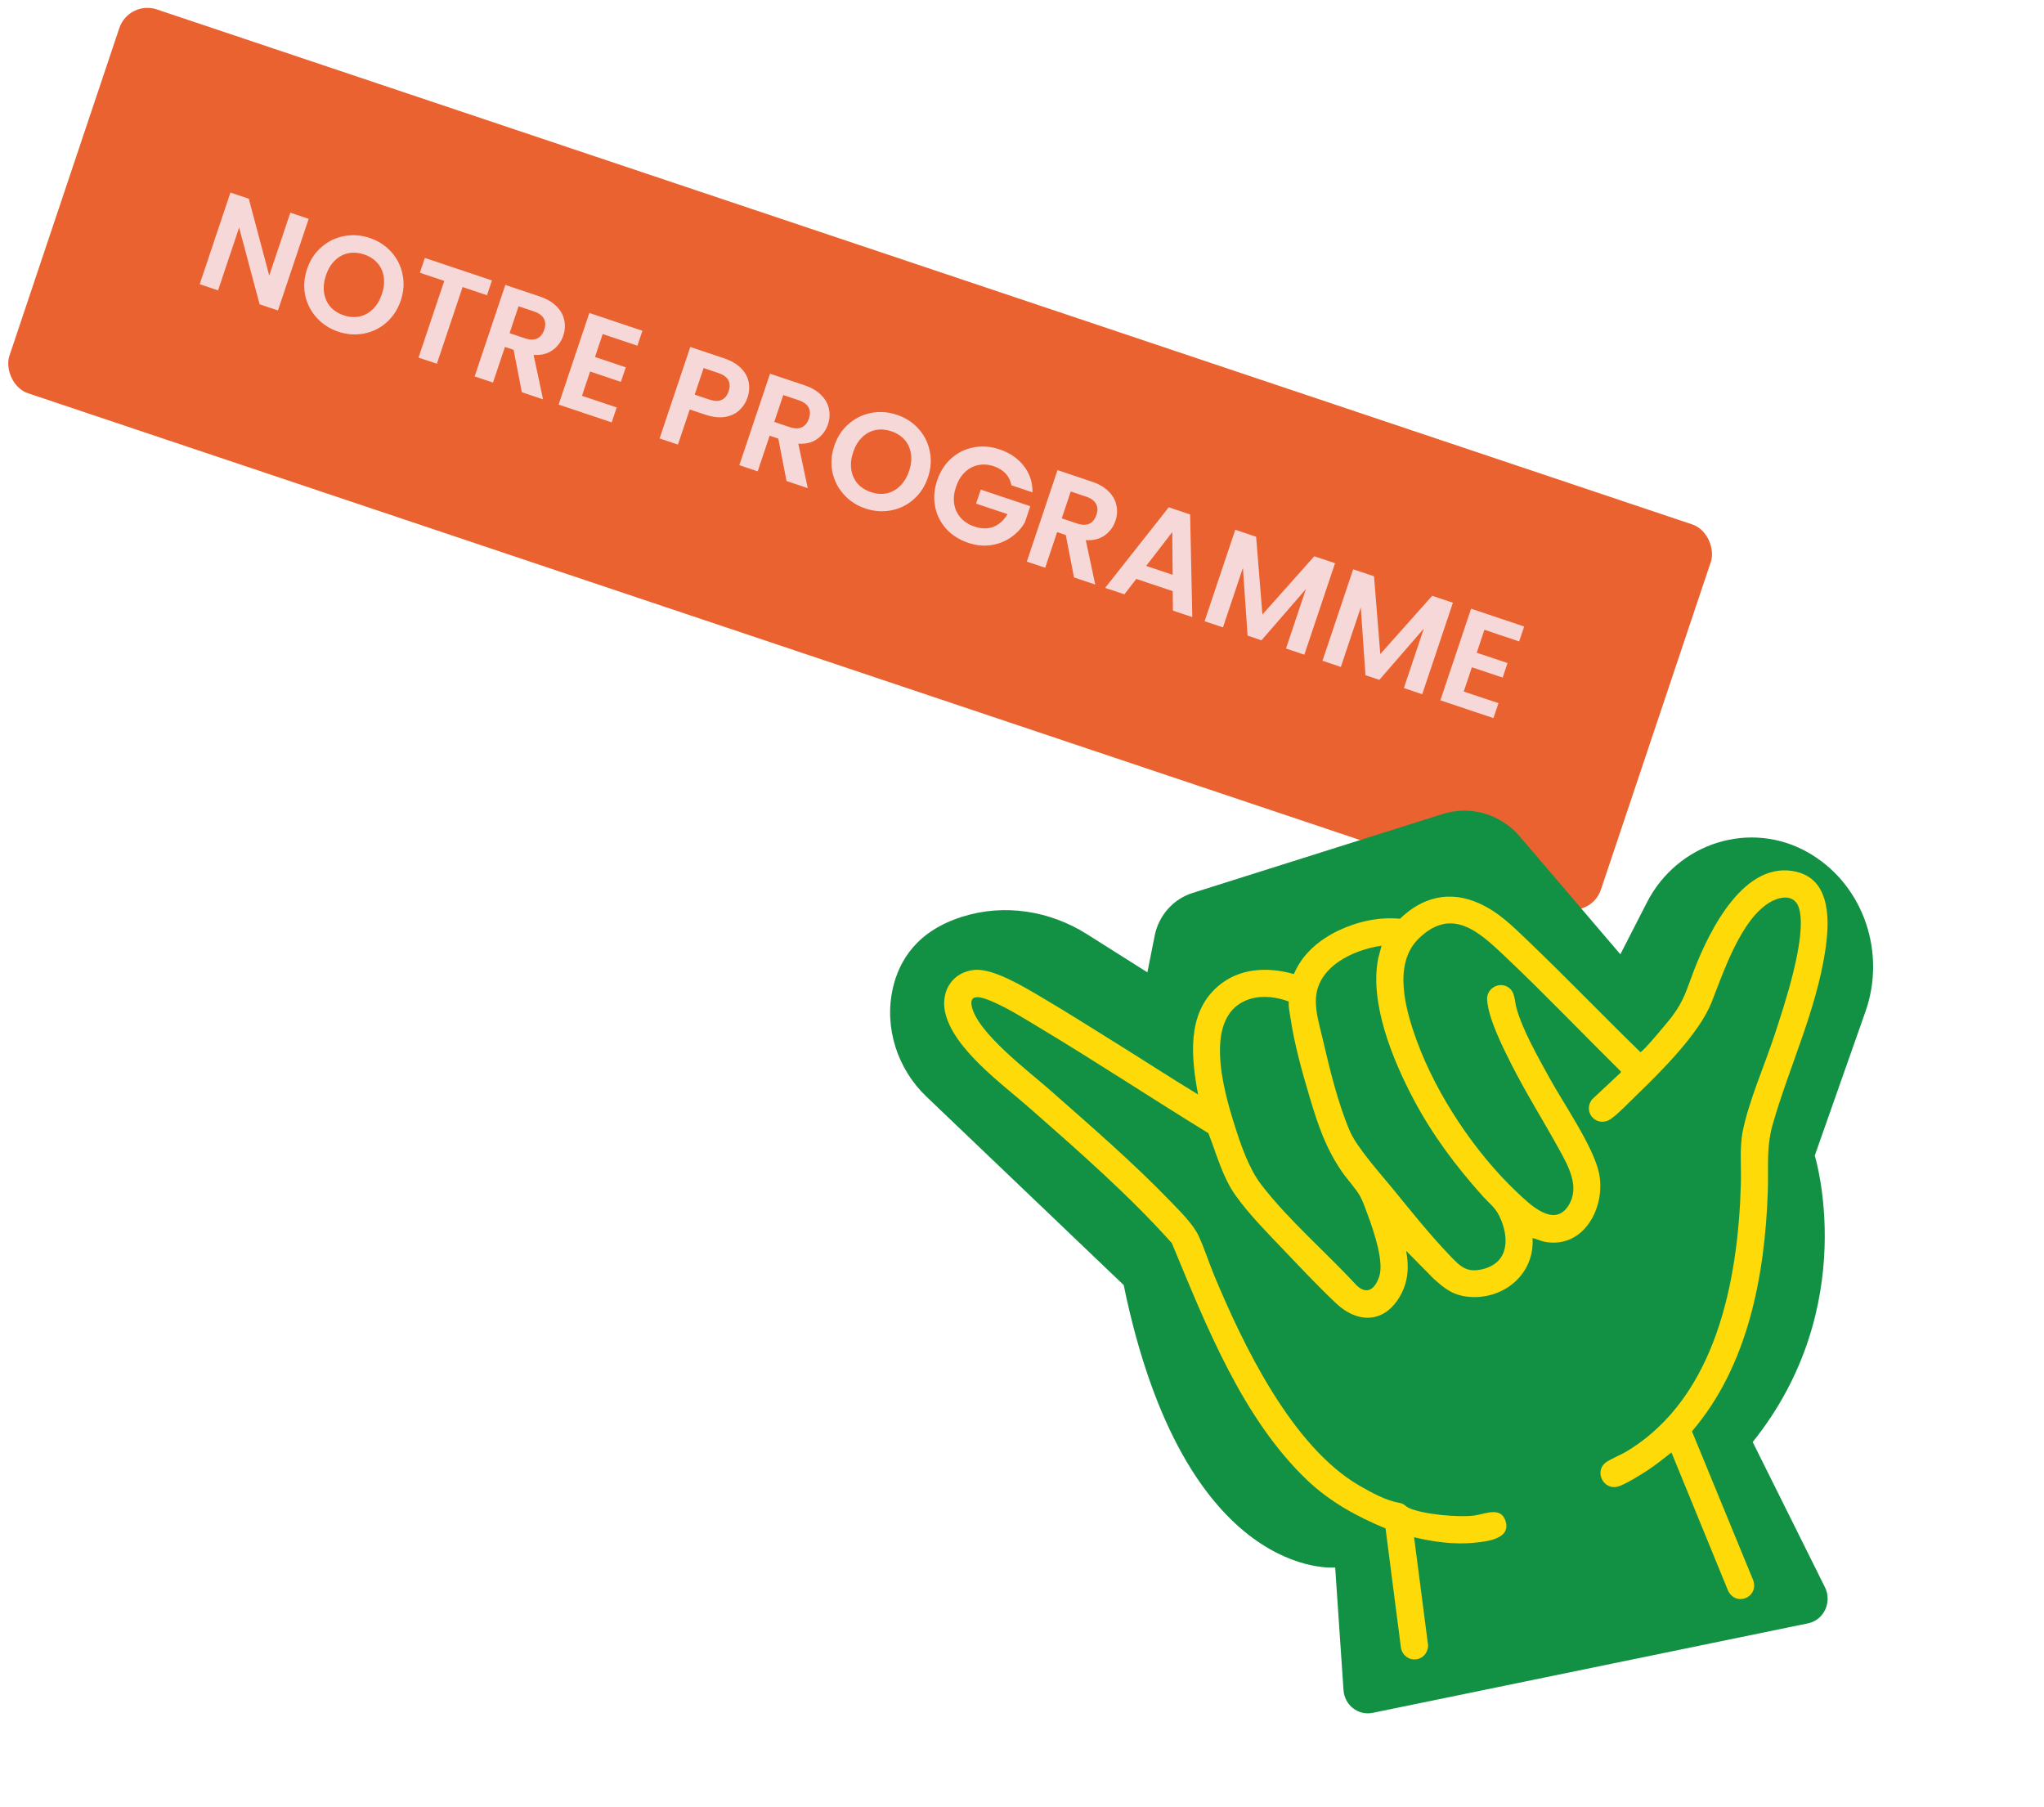<svg width="207" height="183" viewBox="0 0 207 183" fill="none" xmlns="http://www.w3.org/2000/svg">
<rect x="13.037" width="170" height="41" rx="3" transform="rotate(18.541 13.037 0)" fill="#EA622F"/>
<path d="M28.149 31.437L26.291 30.814L24.216 23.044L22.084 29.402L20.225 28.779L23.337 19.501L25.195 20.124L27.266 27.907L29.403 21.535L31.261 22.159L28.149 31.437ZM34.255 33.588C33.388 33.297 32.66 32.827 32.071 32.176C31.482 31.526 31.095 30.771 30.911 29.912C30.729 29.044 30.791 28.154 31.097 27.242C31.4 26.34 31.884 25.601 32.549 25.027C33.217 24.444 33.982 24.07 34.844 23.907C35.706 23.743 36.571 23.807 37.438 24.097C38.314 24.391 39.042 24.862 39.623 25.509C40.212 26.16 40.593 26.918 40.765 27.783C40.95 28.642 40.89 29.523 40.588 30.425C40.282 31.337 39.795 32.084 39.127 32.667C38.471 33.245 37.712 33.615 36.849 33.779C35.987 33.942 35.123 33.879 34.255 33.588ZM34.812 31.929C35.369 32.116 35.902 32.157 36.41 32.051C36.921 31.937 37.374 31.686 37.77 31.297C38.167 30.908 38.468 30.404 38.676 29.784C38.884 29.165 38.946 28.585 38.861 28.045C38.779 27.496 38.568 27.026 38.226 26.636C37.884 26.245 37.435 25.957 36.877 25.77C36.32 25.583 35.783 25.541 35.266 25.643C34.758 25.748 34.306 25.995 33.91 26.384C33.517 26.764 33.216 27.264 33.008 27.883C32.801 28.503 32.738 29.087 32.819 29.636C32.901 30.185 33.111 30.659 33.45 31.058C33.8 31.452 34.254 31.742 34.812 31.929ZM49.82 28.398L49.317 29.898L46.848 29.07L44.244 36.834L42.385 36.211L44.99 28.446L42.521 27.618L43.024 26.118L49.82 28.398ZM52.847 39.72L52.014 35.424L51.138 35.13L49.927 38.74L48.068 38.117L51.176 28.852L54.653 30.019C55.37 30.259 55.938 30.592 56.356 31.018C56.777 31.435 57.039 31.902 57.141 32.418C57.255 32.929 57.224 33.45 57.045 33.981C56.841 34.592 56.478 35.085 55.958 35.462C55.441 35.83 54.802 35.99 54.04 35.941L54.997 40.441L52.847 39.72ZM51.605 33.736L53.158 34.257C53.662 34.426 54.078 34.433 54.406 34.277C54.737 34.112 54.975 33.813 55.121 33.38C55.263 32.955 55.249 32.586 55.078 32.273C54.911 31.951 54.575 31.705 54.071 31.536L52.517 31.015L51.605 33.736ZM61.034 33.827L60.255 36.15L63.374 37.196L62.88 38.67L59.761 37.623L58.937 40.079L62.455 41.259L61.947 42.772L56.572 40.969L59.683 31.691L65.059 33.494L64.552 35.007L61.034 33.827ZM75.701 40.267C75.534 40.763 75.259 41.187 74.875 41.541C74.499 41.897 74.015 42.123 73.421 42.22C72.837 42.319 72.164 42.241 71.403 41.986L69.85 41.465L68.657 45.022L66.799 44.399L69.906 35.134L73.317 36.278C74.034 36.519 74.603 36.847 75.024 37.264C75.446 37.681 75.708 38.148 75.81 38.665C75.921 39.184 75.885 39.718 75.701 40.267ZM71.826 40.459C72.34 40.631 72.759 40.644 73.084 40.497C73.412 40.341 73.647 40.051 73.789 39.626C74.092 38.724 73.739 38.103 72.73 37.765L71.257 37.271L70.353 39.965L71.826 40.459ZM79.653 48.71L78.82 44.414L77.944 44.12L76.733 47.731L74.874 47.107L77.982 37.843L81.459 39.009C82.176 39.249 82.743 39.582 83.162 40.008C83.583 40.425 83.845 40.892 83.947 41.409C84.061 41.919 84.029 42.44 83.852 42.971C83.647 43.582 83.284 44.076 82.764 44.452C82.247 44.82 81.608 44.98 80.846 44.931L81.803 49.431L79.653 48.71ZM78.411 42.727L79.964 43.248C80.468 43.417 80.884 43.423 81.212 43.267C81.543 43.103 81.781 42.804 81.927 42.37C82.069 41.945 82.055 41.576 81.885 41.263C81.717 40.941 81.381 40.696 80.876 40.526L79.323 40.006L78.411 42.727ZM87.647 51.495C86.78 51.204 86.052 50.733 85.463 50.083C84.874 49.432 84.487 48.677 84.302 47.818C84.121 46.95 84.183 46.06 84.489 45.149C84.792 44.246 85.275 43.508 85.941 42.934C86.609 42.35 87.374 41.977 88.236 41.813C89.098 41.65 89.963 41.713 90.83 42.004C91.706 42.298 92.434 42.769 93.014 43.416C93.603 44.066 93.984 44.824 94.157 45.689C94.341 46.548 94.282 47.429 93.979 48.332C93.674 49.243 93.187 49.991 92.519 50.574C91.862 51.151 91.103 51.522 90.241 51.685C89.379 51.849 88.514 51.785 87.647 51.495ZM88.204 49.835C88.761 50.022 89.294 50.063 89.802 49.958C90.312 49.844 90.766 49.592 91.162 49.203C91.558 48.814 91.86 48.31 92.068 47.691C92.276 47.071 92.337 46.492 92.253 45.951C92.171 45.402 91.959 44.932 91.618 44.542C91.276 44.152 90.826 43.864 90.269 43.676C89.712 43.489 89.174 43.447 88.658 43.55C88.15 43.655 87.698 43.902 87.302 44.291C86.909 44.671 86.608 45.171 86.4 45.79C86.192 46.409 86.129 46.994 86.211 47.543C86.293 48.092 86.503 48.566 86.841 48.965C87.192 49.358 87.646 49.648 88.204 49.835ZM102.423 49.141C102.341 48.68 102.148 48.286 101.845 47.958C101.541 47.629 101.142 47.382 100.646 47.216C100.098 47.032 99.57 46.993 99.062 47.098C98.554 47.203 98.103 47.446 97.71 47.826C97.317 48.206 97.019 48.697 96.817 49.298C96.61 49.918 96.548 50.498 96.633 51.038C96.726 51.581 96.948 52.05 97.299 52.443C97.649 52.836 98.112 53.129 98.687 53.322C99.395 53.559 100.037 53.568 100.613 53.348C101.192 53.118 101.665 52.691 102.032 52.066L98.846 50.998L99.323 49.578L104.34 51.26L103.797 52.88C103.456 53.484 102.991 53.992 102.4 54.404C101.809 54.817 101.134 55.083 100.375 55.202C99.628 55.316 98.856 55.239 98.06 54.972C97.166 54.672 96.423 54.202 95.831 53.56C95.251 52.913 94.873 52.161 94.698 51.305C94.531 50.451 94.6 49.569 94.906 48.657C95.212 47.746 95.688 47 96.336 46.42C96.995 45.834 97.75 45.462 98.6 45.304C99.462 45.14 100.336 45.207 101.221 45.504C102.265 45.854 103.086 46.415 103.683 47.186C104.284 47.949 104.576 48.839 104.56 49.857L102.423 49.141ZM108.766 58.474L107.933 54.178L107.057 53.884L105.846 57.495L103.988 56.871L107.095 47.607L110.573 48.773C111.289 49.013 111.857 49.346 112.275 49.772C112.696 50.189 112.958 50.656 113.061 51.173C113.175 51.684 113.143 52.204 112.965 52.735C112.76 53.346 112.398 53.84 111.877 54.217C111.36 54.584 110.721 54.744 109.96 54.696L110.916 59.195L108.766 58.474ZM107.524 52.491L109.077 53.011C109.582 53.181 109.998 53.187 110.326 53.032C110.656 52.867 110.895 52.568 111.04 52.134C111.183 51.709 111.168 51.34 110.998 51.027C110.83 50.705 110.494 50.46 109.99 50.291L108.437 49.77L107.524 52.491ZM118.764 59.863L115.074 58.626L113.871 60.186L111.92 59.532L118.363 51.371L120.527 52.097L120.747 62.492L118.783 61.834L118.764 59.863ZM118.758 58.208L118.717 53.882L116.077 57.308L118.758 58.208ZM135.201 57.033L132.093 66.298L130.235 65.674L132.256 59.648L127.753 64.842L126.346 64.37L125.872 57.507L123.851 63.533L121.992 62.91L125.1 53.645L127.21 54.353L127.846 62.23L133.103 56.33L135.201 57.033ZM147.139 61.037L144.032 70.302L142.173 69.678L144.194 63.652L139.691 68.846L138.284 68.374L137.81 61.511L135.789 67.537L133.931 66.914L137.038 57.649L139.148 58.357L139.785 66.234L145.042 60.333L147.139 61.037ZM150.331 63.776L149.552 66.099L152.672 67.145L152.177 68.618L149.058 67.572L148.235 70.028L151.752 71.207L151.245 72.721L145.869 70.918L148.981 61.64L154.356 63.443L153.849 64.956L150.331 63.776Z" fill="#F7D8D8"/>
<g clip-path="url(#clip0_2020_2197)">
<path d="M139.002 173.456L183.095 164.391C184.713 164.058 185.565 162.242 184.814 160.73L177.5 146.029C188.526 132.276 183.785 117.022 183.785 117.022L188.922 102.431C190.998 96.536 188.796 89.841 183.516 86.572C183.396 86.498 183.276 86.425 183.157 86.356C177.292 82.981 169.885 85.334 166.79 91.382L164.097 96.638L153.91 84.705C151.974 82.438 148.919 81.542 146.123 82.425L120.772 90.428C118.815 91.045 117.347 92.701 116.937 94.754L116.197 98.465L110.069 94.594C106.29 92.206 101.693 91.504 97.474 92.826C92.93 94.248 91.054 97.198 90.404 100.146C89.533 104.106 90.897 108.257 93.817 111.048L113.8 130.134C119.987 160.224 135.216 158.734 135.216 158.734L136.06 171.157C136.163 172.669 137.549 173.752 138.999 173.454L139.002 173.456Z" fill="#129144"/>
<path d="M181.991 88.298C176.668 86.967 173.108 94.246 171.567 98.229C170.838 100.114 170.595 101.248 169.336 102.931C169.014 103.361 166.372 106.55 166.128 106.544C162.31 102.834 158.619 98.988 154.772 95.306C153.221 93.82 151.772 92.359 149.771 91.468C146.821 90.154 144.071 90.82 141.781 93.04C139.646 92.837 137.485 93.315 135.555 94.232C133.593 95.166 131.884 96.611 131.036 98.642C128.349 97.88 125.452 98.014 123.273 99.94C120.158 102.694 120.644 107.135 121.331 110.836C118.551 109.148 115.826 107.368 113.062 105.653C110.504 104.063 107.947 102.434 105.349 100.911C103.702 99.945 100.574 98.026 98.665 98.221C96.509 98.441 95.318 100.267 95.681 102.342L95.716 102.511C96.543 106.222 101.533 109.796 104.301 112.234C109.244 116.585 114.288 120.981 118.678 125.89C122.103 134.137 125.832 143.684 132.428 149.935C134.7 152.087 137.443 153.592 140.318 154.779L141.884 166.926C142.321 168.573 144.539 168.346 144.628 166.64L143.207 155.668C145.157 156.147 147.314 156.431 149.327 156.227C150.535 156.104 153.045 155.859 152.472 154.034C152 152.524 150.384 153.323 149.346 153.468C147.782 153.689 144.056 153.366 142.635 152.683C142.294 152.519 142.248 152.284 141.729 152.195C140.361 151.959 138.899 151.155 137.679 150.451C130.847 146.496 125.902 136.231 122.956 129.134C122.416 127.838 121.958 126.371 121.372 125.124C120.82 123.952 119.455 122.611 118.545 121.667C114.717 117.695 110.388 113.963 106.249 110.312C104.151 108.459 98.938 104.555 98.403 101.865C98.112 100.403 99.803 101.13 100.491 101.424C102.11 102.112 103.782 103.175 105.298 104.085C111.051 107.539 116.656 111.241 122.375 114.75C123.219 116.89 123.798 119.197 125.149 121.086C126.508 122.991 128.372 124.87 129.992 126.569C131.691 128.35 133.501 130.274 135.285 131.962C137.539 134.098 140.285 134.004 141.852 131.134C142.619 129.731 142.706 128.218 142.398 126.659L145.151 129.452C146.301 130.506 147.197 131.203 148.821 131.331C152.338 131.605 155.444 128.98 155.201 125.375C155.63 125.456 155.999 125.671 156.434 125.752C160.388 126.498 162.62 122.274 161.95 118.863C161.422 116.174 158.288 111.674 156.874 109.082C155.753 107.031 154.182 104.295 153.573 102.07C153.364 101.3 153.457 100.401 152.687 99.946C151.739 99.389 150.538 100.141 150.603 101.23C150.715 103.115 152.196 106.064 153.064 107.781C154.545 110.706 156.29 113.479 157.871 116.345C158.817 118.061 160.076 120.237 158.794 122.155C157.345 124.326 154.946 121.974 153.681 120.785C149.415 116.769 145.508 110.93 143.491 105.421C142.362 102.338 140.996 97.633 143.692 95.026C147.056 91.772 149.824 94.398 152.433 96.867C156.43 100.648 160.244 104.647 164.155 108.508L164.119 108.631L161.224 111.339C160.23 112.682 161.779 114.274 163.158 113.294C163.951 112.73 164.975 111.64 165.702 110.936C168.187 108.537 172.085 104.672 173.341 101.487C174.53 98.468 176.337 92.998 179.314 91.331C180.412 90.716 181.803 90.579 182.207 92.023C183.016 94.901 180.675 101.895 179.7 104.851C178.688 107.924 177.089 111.522 176.476 114.633C176.167 116.206 176.35 118.225 176.303 119.864C176.029 129.663 173.815 141.507 164.727 146.983C164.162 147.324 162.948 147.811 162.539 148.166C161.472 149.094 162.42 150.888 163.795 150.554C164.495 150.383 166.132 149.36 166.796 148.93C167.662 148.368 168.457 147.717 169.273 147.087L175.02 161.117C175.852 162.717 178.109 161.75 177.563 160.06L171.348 144.945C177.039 138.299 178.735 129.173 179.03 120.64C179.111 118.278 178.863 116.17 179.522 113.87C181.193 108.037 183.904 102.404 184.837 96.329C185.271 93.511 185.514 89.177 181.991 88.298ZM139.677 129.266C139.28 130.456 138.507 131.214 137.388 130.169C134.278 126.792 130.566 123.637 127.757 120.003C126.463 118.331 125.641 115.887 125.002 113.861C123.913 110.408 121.697 102.67 126.597 101.16C127.861 100.771 129.305 100.962 130.521 101.423C130.468 101.959 130.598 102.453 130.673 102.97C131.054 105.63 131.876 108.585 132.653 111.174C133.478 113.929 134.245 116.221 135.869 118.609C136.411 119.403 137.311 120.359 137.746 121.144C138.045 121.684 138.344 122.555 138.562 123.151C139.115 124.664 140.182 127.752 139.677 129.266ZM150.182 121.153C150.818 121.855 151.442 122.291 151.86 123.18C152.856 125.291 152.86 127.833 150.191 128.514C148.557 128.93 147.907 128.267 146.879 127.199C144.875 125.116 142.918 122.675 141.088 120.428C139.843 118.901 137.432 116.24 136.701 114.541C135.477 111.688 134.634 108.146 133.927 105.11C133.635 103.856 133.236 102.58 133.26 101.273C133.324 97.913 137.019 96.181 139.914 95.769L139.569 97.071C138.689 101.61 141.036 107.298 143.132 111.277C145.04 114.901 147.453 118.118 150.182 121.153Z" fill="#FFDA09"/>
</g>
<defs>
<clipPath id="clip0_2020_2197">
<rect width="106.036" height="91.878" fill="white" transform="translate(84.296 92.115) rotate(-11.618)"/>
</clipPath>
</defs>
</svg>
